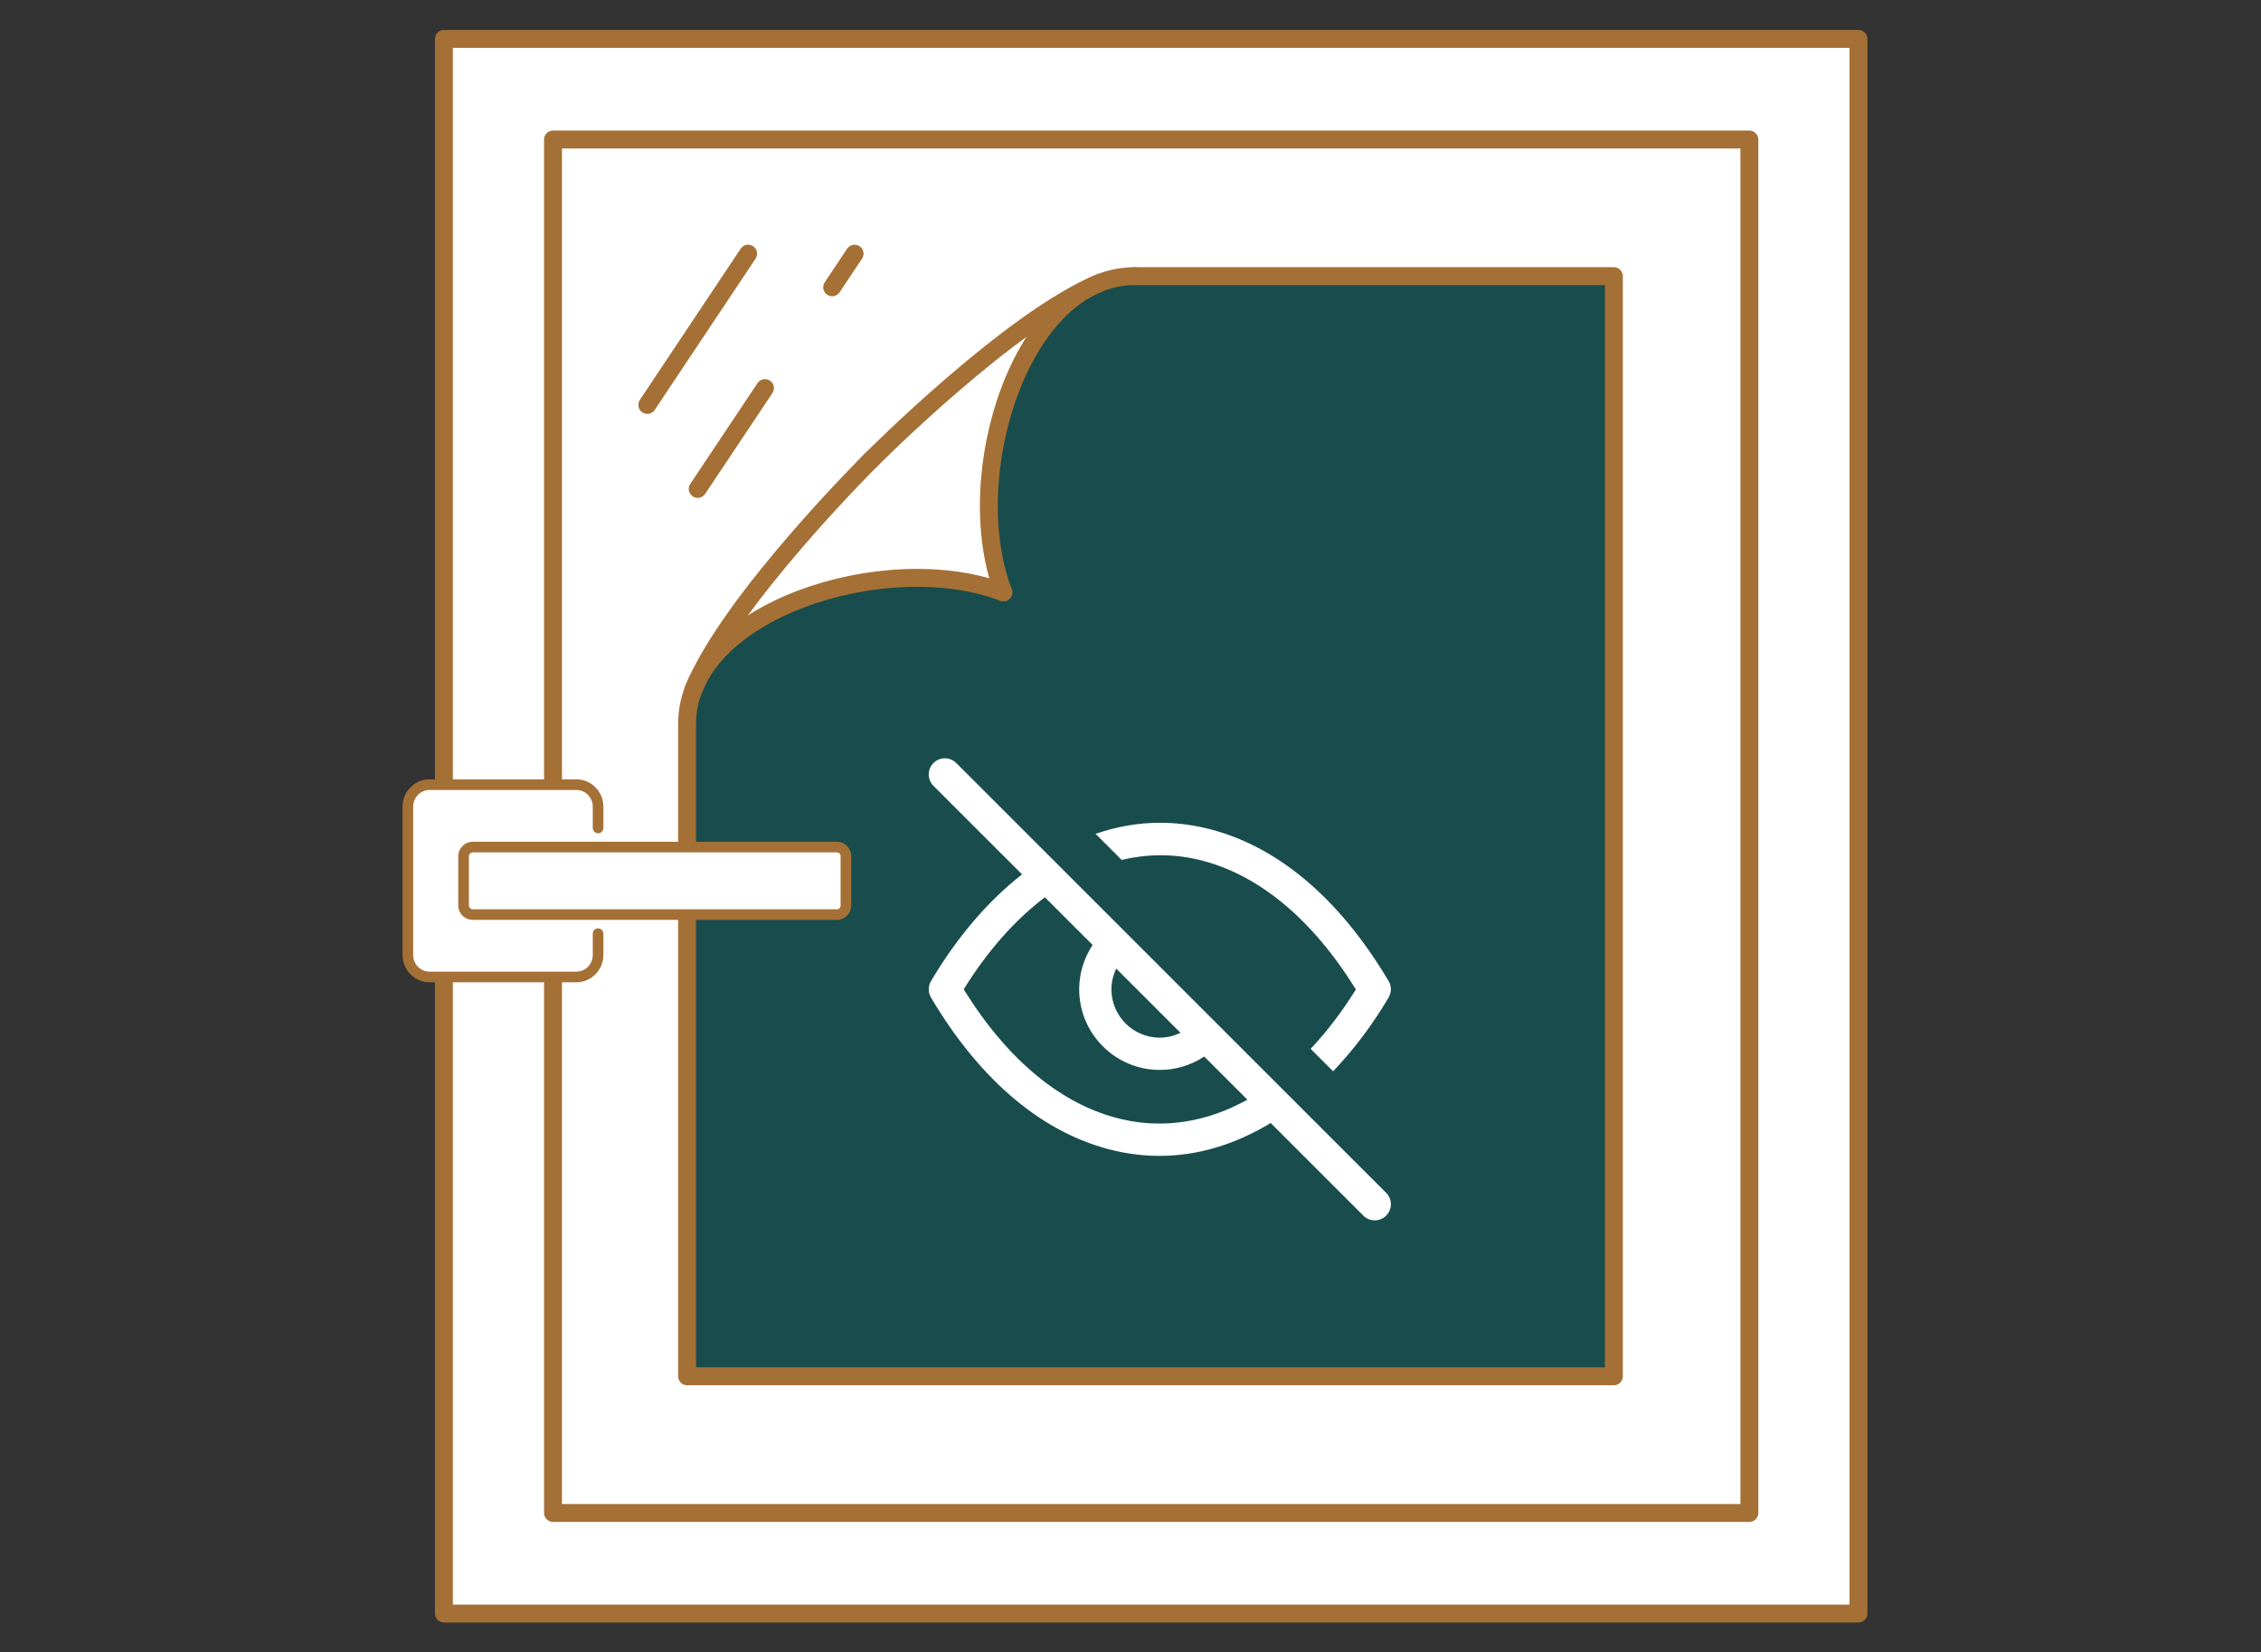 <?xml version="1.0" encoding="UTF-8"?>
<svg id="Calque_1" xmlns="http://www.w3.org/2000/svg" version="1.1" viewBox="0 0 171 125">
  <rect x="0" y="0" width="171" height="125" fill="#333333" stroke="none"/>
  <!-- Generator: Adobe Illustrator 29.1.0, SVG Export Plug-In . SVG Version: 2.1.0 Build 142)  -->
  <rect x="33.574" y="2.942" width="106.981" height="119.117" fill="#fff"/>
  <path d="M64.632,19.189l-1.695,2.543M57.853,29.358l-5.086,7.627M56.582,19.189l-7.627,11.441M140.554,122.058H33.574V2.942h106.981v119.117ZM132.306,114.449H41.824V10.555h90.482v103.894Z" fill="none" stroke="#a57035" stroke-linecap="round" stroke-linejoin="round" stroke-width="1.354"/>
  <path d="M85.819,20.889c-8.521,0-13.329,15.037-9.934,23.92-8.882-3.395-23.92,1.413-23.92,9.934v49.369h70.092V20.889h-36.238Z" fill="#194d4d"/>
  <path d="M65.874,34.796s-10.708,10.634-13.418,17.349" fill="none" stroke="#a57035" stroke-linecap="round" stroke-linejoin="round" stroke-width="1.354"/>
  <path d="M65.874,34.796s10.634-10.708,17.348-13.417" fill="none" stroke="#a57035" stroke-linecap="round" stroke-linejoin="round" stroke-width="1.354"/>
  <path d="M85.819,20.889c-8.521,0-13.329,15.037-9.934,23.92" fill="none" stroke="#a57035" stroke-linecap="round" stroke-linejoin="round" stroke-width="1.354"/>
  <path d="M85.819,20.889h36.238v83.223H51.965v-49.369c0-8.521,15.038-13.329,23.92-9.934" fill="none" stroke="#a57035" stroke-linecap="round" stroke-linejoin="round" stroke-width="1.354"/>
  <path d="M72.321,57.72c-.475-.476-1.247-.476-1.724,0-.476.476-.476,1.249,0,1.725l6.7,6.698c-2.561,2.007-4.882,4.689-6.887,8.075-.226.383-.226.859,0,1.242,3.76,6.351,8.568,10.358,13.91,11.589,1.128.26,2.263.388,3.399.388,2.863,0,5.702-.863,8.385-2.485l7.007,7.007c.238.236.549.355.861.355.314,0,.624-.119.863-.355.476-.478.476-1.249,0-1.726l-32.513-32.513ZM84.424,73.272l4.857,4.857c-.486.231-1.014.366-1.565.366-2.016,0-3.659-1.639-3.659-3.657,0-.55.135-1.081.366-1.567M84.868,84.672c-4.507-1.038-8.638-4.431-11.983-9.833,1.819-2.935,3.886-5.254,6.14-6.965l3.61,3.61c-.655.989-1.016,2.148-1.016,3.355,0,3.361,2.736,6.097,6.097,6.097,1.209,0,2.368-.357,3.359-1.014l3.265,3.265c-3.05,1.695-6.301,2.215-9.472,1.485" fill="#fff"/>
  <path d="M43.531,73.982h-10.981c-1.043,0-1.89-.846-1.89-1.89v-10.887c0-1.043.846-1.888,1.89-1.888h10.981c1.043,0,1.89.845,1.89,1.888v10.887c0,1.043-.847,1.89-1.89,1.89" fill="#fff"/>
  <path d="M63.242,69.267h-20.316c-.458,0-.83-.372-.83-.83v-3.574c0-.458.372-.83.83-.83h20.316c.458,0,.83.372.83.83v3.574c0,.458-.372.83-.83.83" fill="#fff"/>
  <path d="M43.596,74.305h-11.113c-1.123,0-2.038-.929-2.038-2.072v-11.207c0-1.142.915-2.072,2.038-2.072h11.113c1.124,0,2.039.929,2.039,2.072v1.606c0,.22-.18.401-.402.401s-.401-.18-.401-.401v-1.606c0-.698-.554-1.269-1.236-1.269h-11.113c-.68,0-1.235.57-1.235,1.269v11.207c0,.7.554,1.269,1.235,1.269h11.113c.682,0,1.236-.569,1.236-1.269v-1.605c0-.222.179-.402.401-.402s.402.18.402.402v1.605c0,1.142-.915,2.072-2.039,2.072" fill="#a57035"/>
  <path d="M63.293,69.585h-27.533c-.608,0-1.101-.489-1.101-1.092v-3.725c0-.601.493-1.092,1.101-1.092h27.533c.599,0,1.085.491,1.085,1.092v3.725c0,.603-.486,1.092-1.085,1.092M35.759,64.479c-.164,0-.298.13-.298.289v3.725c0,.159.134.289.298.289h27.533c.161,0,.283-.123.283-.289v-3.725c0-.164-.123-.289-.283-.289h-27.533Z" fill="#a57035"/>
  <path d="M84.829,65.047c1.899-.449,3.83-.472,5.733-.034,4.507,1.038,8.638,4.431,11.983,9.833-1.06,1.709-2.206,3.203-3.422,4.495l1.699,1.699c1.512-1.586,2.924-3.43,4.199-5.582.226-.383.226-.859,0-1.242-3.76-6.351-8.568-10.358-13.91-11.589-1.128-.26-2.263-.388-3.398-.388-1.635,0-3.26.29-4.855.837l1.971,1.971Z" fill="#fff"/>
</svg>